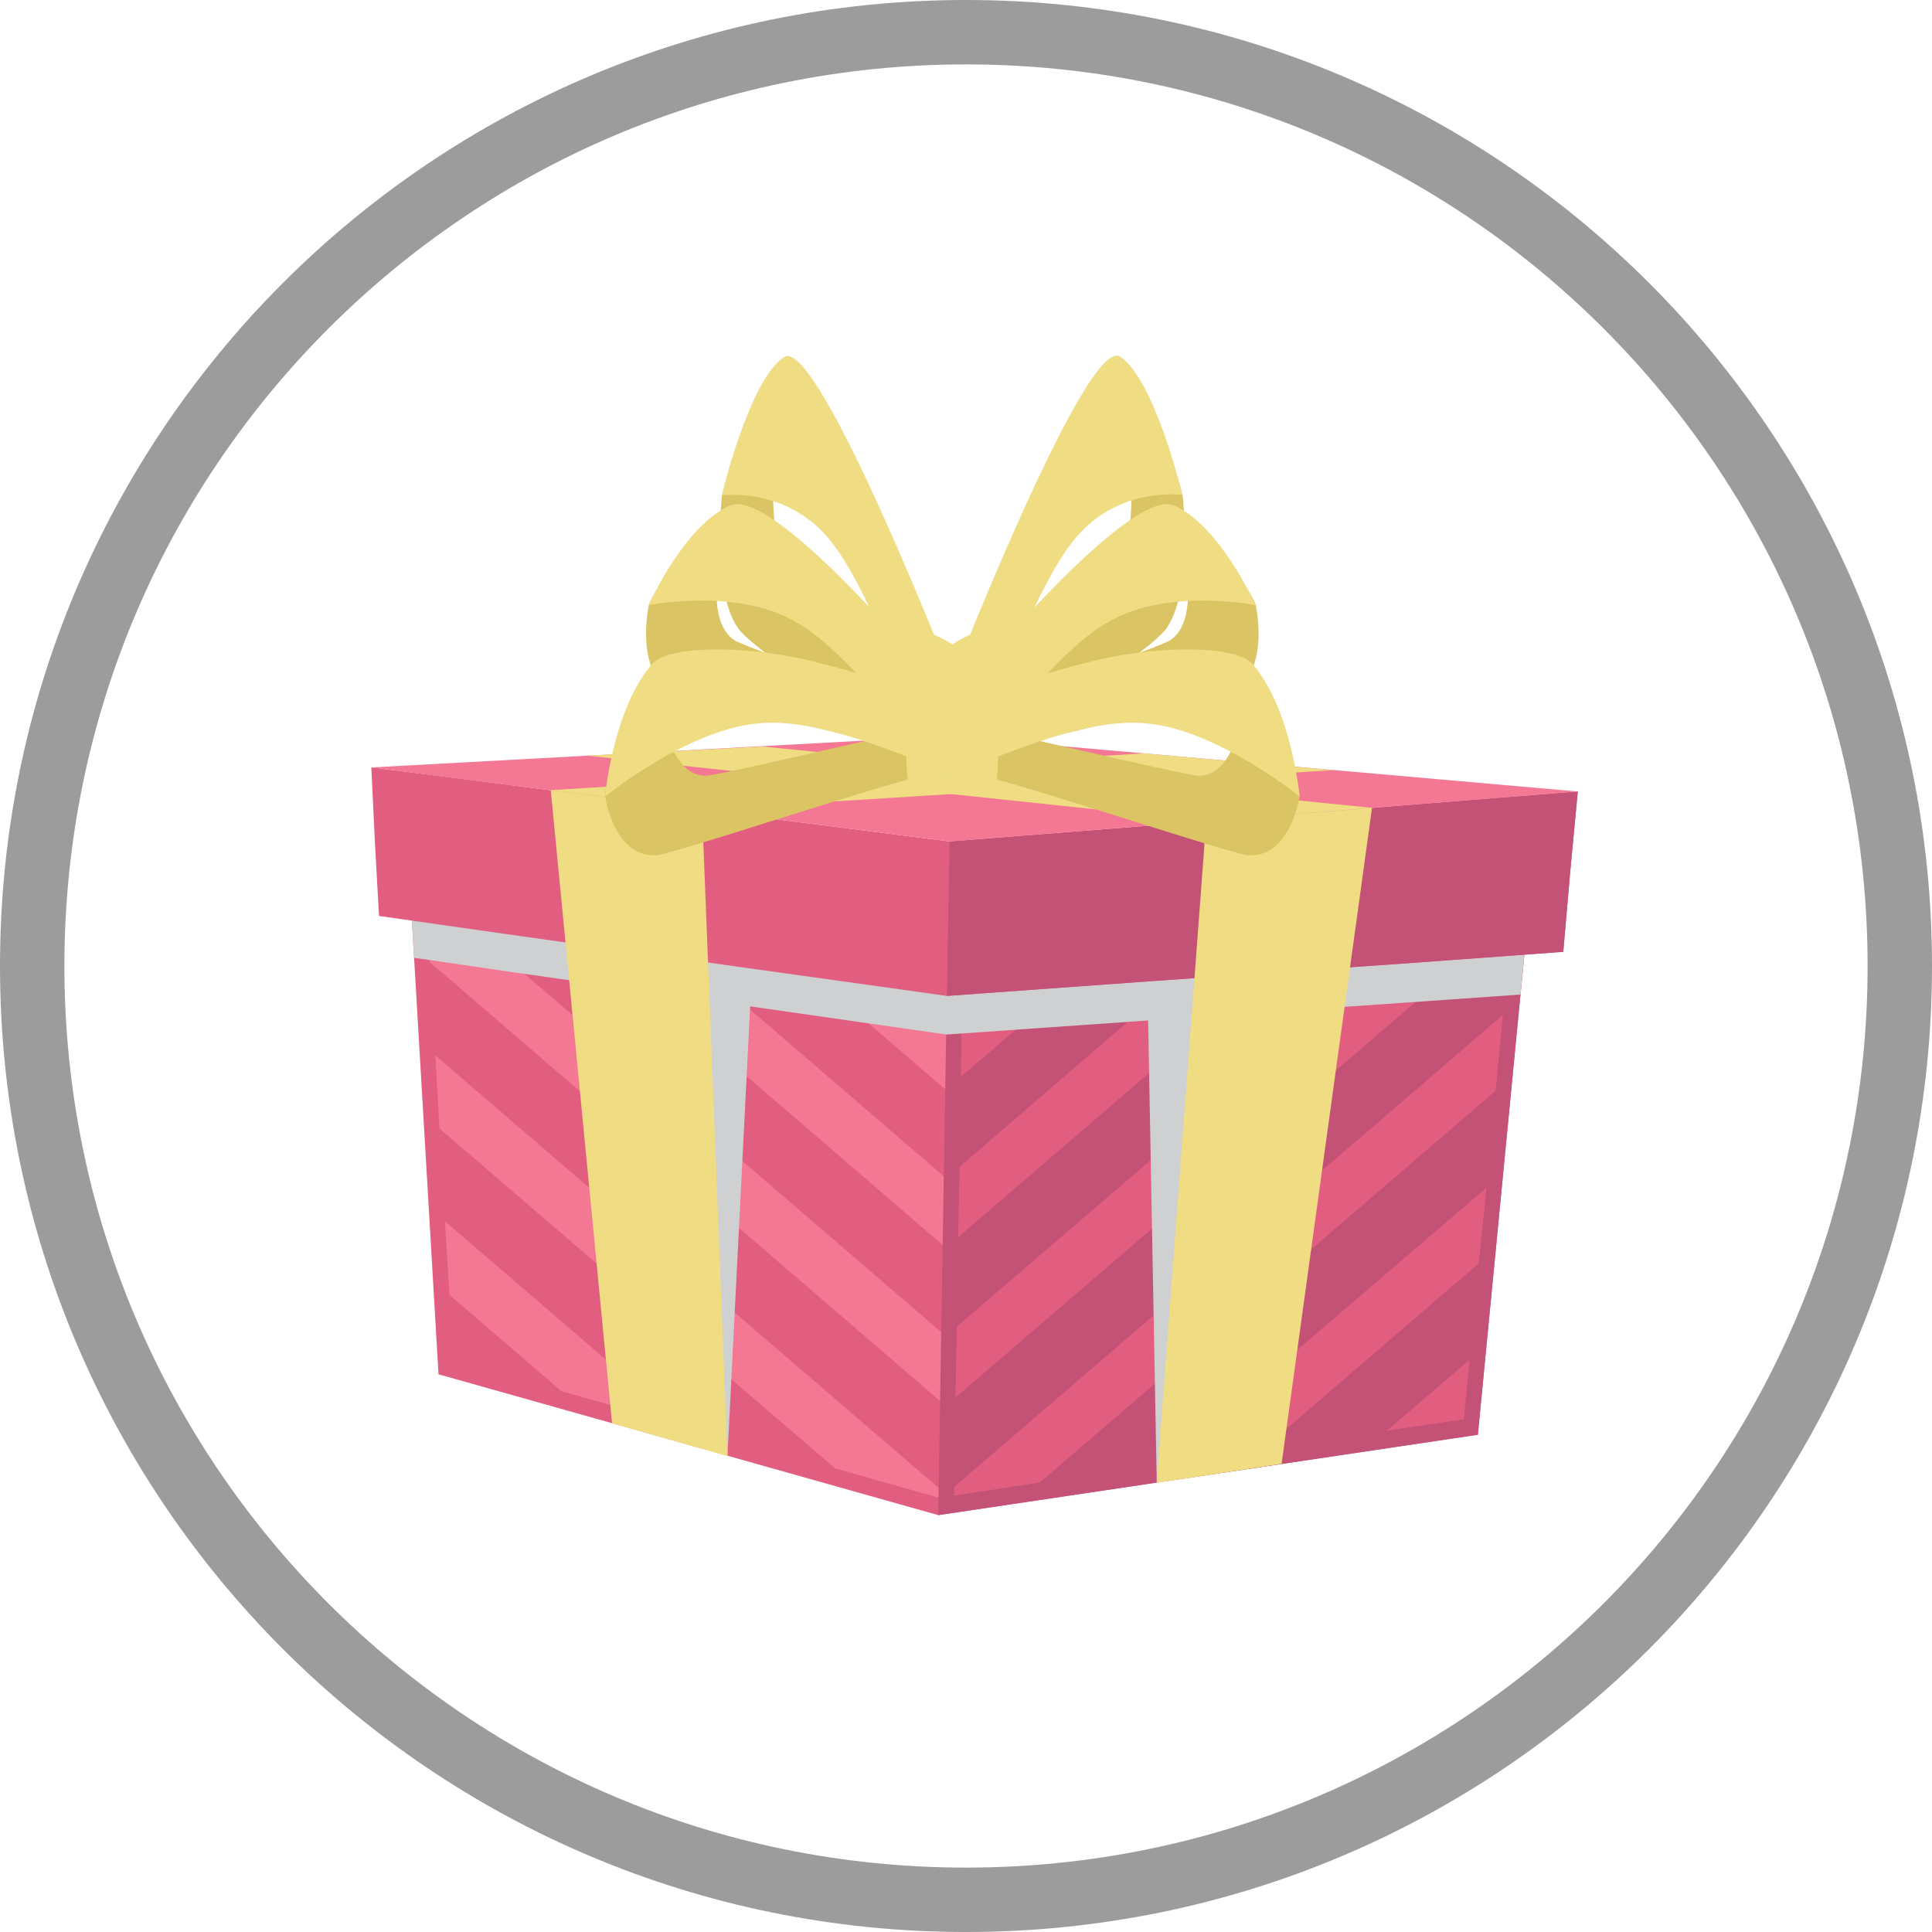 <svg fill="none" height="90" viewBox="0 0 90 90" width="90" xmlns="http://www.w3.org/2000/svg" xmlns:xlink="http://www.w3.org/1999/xlink"><filter id="a" color-interpolation-filters="sRGB" filterUnits="userSpaceOnUse" height="60.016" width="62.203" x="14.297" y="13.565"><feFlood flood-opacity="0" result="BackgroundImageFix"/><feColorMatrix in="SourceAlpha" result="hardAlpha" type="matrix" values="0 0 0 0 0 0 0 0 0 0 0 0 0 0 0 0 0 0 127 0"/><feOffset dx="1.5" dy="-1.5"/><feGaussianBlur stdDeviation="1.5"/><feColorMatrix type="matrix" values="0 0 0 0 0 0 0 0 0 0 0 0 0 0 0 0 0 0 0.15 0"/><feBlend in2="BackgroundImageFix" mode="normal" result="effect1_dropShadow_238_5060"/><feBlend in="SourceGraphic" in2="effect1_dropShadow_238_5060" mode="normal" result="shape"/></filter><path d="m88.5 45c0 24.024-19.476 43.5-43.5 43.5s-43.5-19.476-43.5-43.5 19.476-43.5 43.5-43.5 43.5 19.476 43.5 43.5z" fill="#fff" stroke="#9c9c9c" stroke-width="3"/><g filter="url(#a)" opacity=".7"><path d="m42.608 47.745-24.928-3.492 1.248 21.267 23.277 6.56 25.139-3.745 2.18-22.515z" fill="#d6194b"/><g fill="#ef3d66"><path d="m19.225 58.389.212 3.428 5.205 4.486 5.629 1.587z"/><path d="m42.587 48.571-5.184-.741 11.596 9.967-1.756 2.603-15.553-13.374-4.507-.635 21.817 18.77-1.756 2.603-25.795-22.177-2.984-.402.064 1.143 28.229 24.271 19.934-2.984 2.031-20.928z"/><path d="m18.971 54.072 18.431 15.828 4.846 1.375.444-.063-23.912-20.547z"/></g><path d="m42.608 47.746-.402 24.335 25.139-3.745 2.18-22.515z" fill="#aa083c"/><g fill="#d6194b"><path d="m42.946 71.172 3.999-.614 21.224-18.241.339-3.534-25.562 21.986z"/><path d="m57.314 69.013 10.073-8.655.36-3.534-15.003 12.866z"/><path d="m43.01 66.6 22.917-19.701-4.105.296-18.749 16.104z"/><path d="m47.263 48.233-3.957.275-.042 3.153z"/><path d="m63.112 68.144 3.576-.529.275-2.772z"/><path d="m43.137 59.13 13.458-11.575-4.105.296-9.29 7.999z"/></g><path d="m69.334 47.83.191-2.01-9.861.72-7.703.233v.317l-9.353.656-9.078-1.27.021-.317-7.173-.677-8.697-1.227.106 1.862 4.782.698 3.873.55.656 20.209 5.29 1.756 1.058-20.949 9.142 1.312 9.396-.656.402 21.542 5.756-1.121 1.418-20.949 4.317-.296z" fill="#babcbe"/><path d="m72 38.371-.36 3.809-.317 3.661h-.021l-7.512.55-11.511.804-9.671.698-9.396-1.312-10.517-1.481-6.539-.931-.19-3.407-.169-3.513 3.216.402 10.327 1.333 13.395 1.714 13.945-1.1 11.554-.931z" fill="#d6194b"/><path d="m72 38.372-.36 3.809-.317 3.661h-.021l-7.512.55-11.511.804-9.671.698.127-7.195 13.945-1.1 11.554-.931z" fill="#aa083c"/><path d="m15.797 37.25 26.832-1.46 29.371 2.582-29.266 2.328z" fill="#ef3d66"/><g fill="#e9ce4f"><path d="m24.156 38.308 7.047.91 1.185 30.112-5.375-1.524z"/><path d="m60.595 37.377-29.392 1.841-7.047-.91 27.615-1.714z"/><path d="m62.414 39.133-7.724.614-2.307 30.831 5.819-.889z"/><path d="m25.849 36.7 28.842 3.047 7.724-.614-28.377-2.857z"/></g><path d="m32.133 24.574s-.508 4.486.783 6.242c1.354 1.629 8.359 5.587 8.316 5.692.339-.91.677-1.82 1.037-2.73.021-.064-5.756-4.253-7.068-5.883-1.291-1.693-.36-7.512-.444-7.343-.085.191-1.905.91-2.624 4.042z" fill="#ccab21"/><path d="m43.115 33.822s-6.539-16.844-8.105-15.68c-1.608 1.079-2.899 6.433-2.878 6.433 0 0 2.92-.402 4.931 1.968 2.031 2.328 4.359 9.396 4.613 9.396s1.418-2.116 1.439-2.116z" fill="#e9ce4f"/><path d="m53.591 24.574s.508 4.486-.783 6.242c-1.354 1.629-8.359 5.587-8.316 5.692-.339-.91-.677-1.82-1.037-2.73-.021-.064 5.756-4.253 7.068-5.883 1.291-1.693.36-7.512.444-7.343.085.169 1.904.91 2.624 4.042z" fill="#ccab21"/><path d="m42.586 33.822s6.539-16.844 8.105-15.701c1.608 1.079 2.899 6.433 2.878 6.433 0 0-2.92-.402-4.93 1.968-2.031 2.328-4.359 9.396-4.613 9.396-.254 0-1.418-2.116-1.439-2.116z" fill="#e9ce4f"/><path d="m28.726 29.695s-.677 3.026 1.037 3.936c1.778.698 11.004 2.687 10.961 2.878.444-.593.91-1.206 1.354-1.799.021-.127-7.576-2.539-9.29-3.343-1.672-.931-.508-4.846-.614-4.719-.127.127-2.518.846-3.449 3.026z" fill="#ccab21"/><path d="m43.2 34.753c.085-.148-8.549-10.75-10.707-9.692-2.116.91-3.788 4.634-3.767 4.634 0-.021 3.872-.762 6.539.614 2.687 1.312 5.713 5.84 6.052 5.84.36 0 1.883-1.397 1.883-1.375z" fill="#e9ce4f"/><path d="m56.998 29.695s.677 3.026-1.037 3.936c-1.778.698-11.004 2.687-10.961 2.878-.444-.593-.91-1.206-1.354-1.799-.021-.127 7.576-2.539 9.29-3.343 1.672-.931.508-4.846.614-4.719.127.127 2.518.846 3.449 3.026z" fill="#ccab21"/><path d="m42.502 34.753c-.085-.148 8.549-10.75 10.707-9.692 2.116.91 3.788 4.634 3.767 4.634 0-.021-3.872-.762-6.539.614-2.687 1.312-5.713 5.84-6.052 5.84-.36 0-1.883-1.397-1.883-1.375z" fill="#e9ce4f"/><path d="m26.695 38.625s.423 2.941 2.497 2.709c2.095-.508 12.062-3.83 12.083-3.597.275-.804.529-1.587.804-2.391 0-.148-8.507 1.926-10.581 2.285-2.053.169-2.243-3.873-2.328-3.682-.085.169-2.328 2.285-2.497 4.698z" fill="#ccab21"/><path d="m43.243 34.753c-.106.254-2.984-1.524-6.348-2.307-3.322-.931-7.11-.889-7.957-.085-1.883 2.095-2.264 6.264-2.243 6.242 0-.021 3.788-3.047 6.962-3.386 3.216-.423 7.766 1.989 8.105 1.82.36-.212 1.481-2.307 1.481-2.307z" fill="#e9ce4f"/><path d="m59.029 38.625s-.423 2.941-2.497 2.709c-2.095-.508-12.062-3.83-12.083-3.597-.275-.804-.529-1.587-.804-2.391 0-.148 8.507 1.926 10.581 2.285 2.053.169 2.243-3.873 2.328-3.682.085.169 2.328 2.285 2.497 4.698z" fill="#ccab21"/><path d="m42.481 34.753c.106.254 2.984-1.524 6.348-2.307 3.322-.931 7.11-.889 7.957-.085 1.883 2.095 2.264 6.264 2.243 6.242 0-.021-3.788-3.047-6.962-3.386-3.216-.423-7.766 1.989-8.105 1.82-.36-.212-1.481-2.307-1.481-2.307z" fill="#e9ce4f"/><path d="m42.862 31.516c-3.09-1.989-2.328 1.905-2.222 2.878.106.995 0 3.597.275 3.809.275.19 1.947-.487 1.947-.466 0 0 1.693.656 1.947.466.275-.191.148-2.814.275-3.809.106-.973.868-4.888-2.222-2.878z" fill="#e9ce4f"/></g></svg>